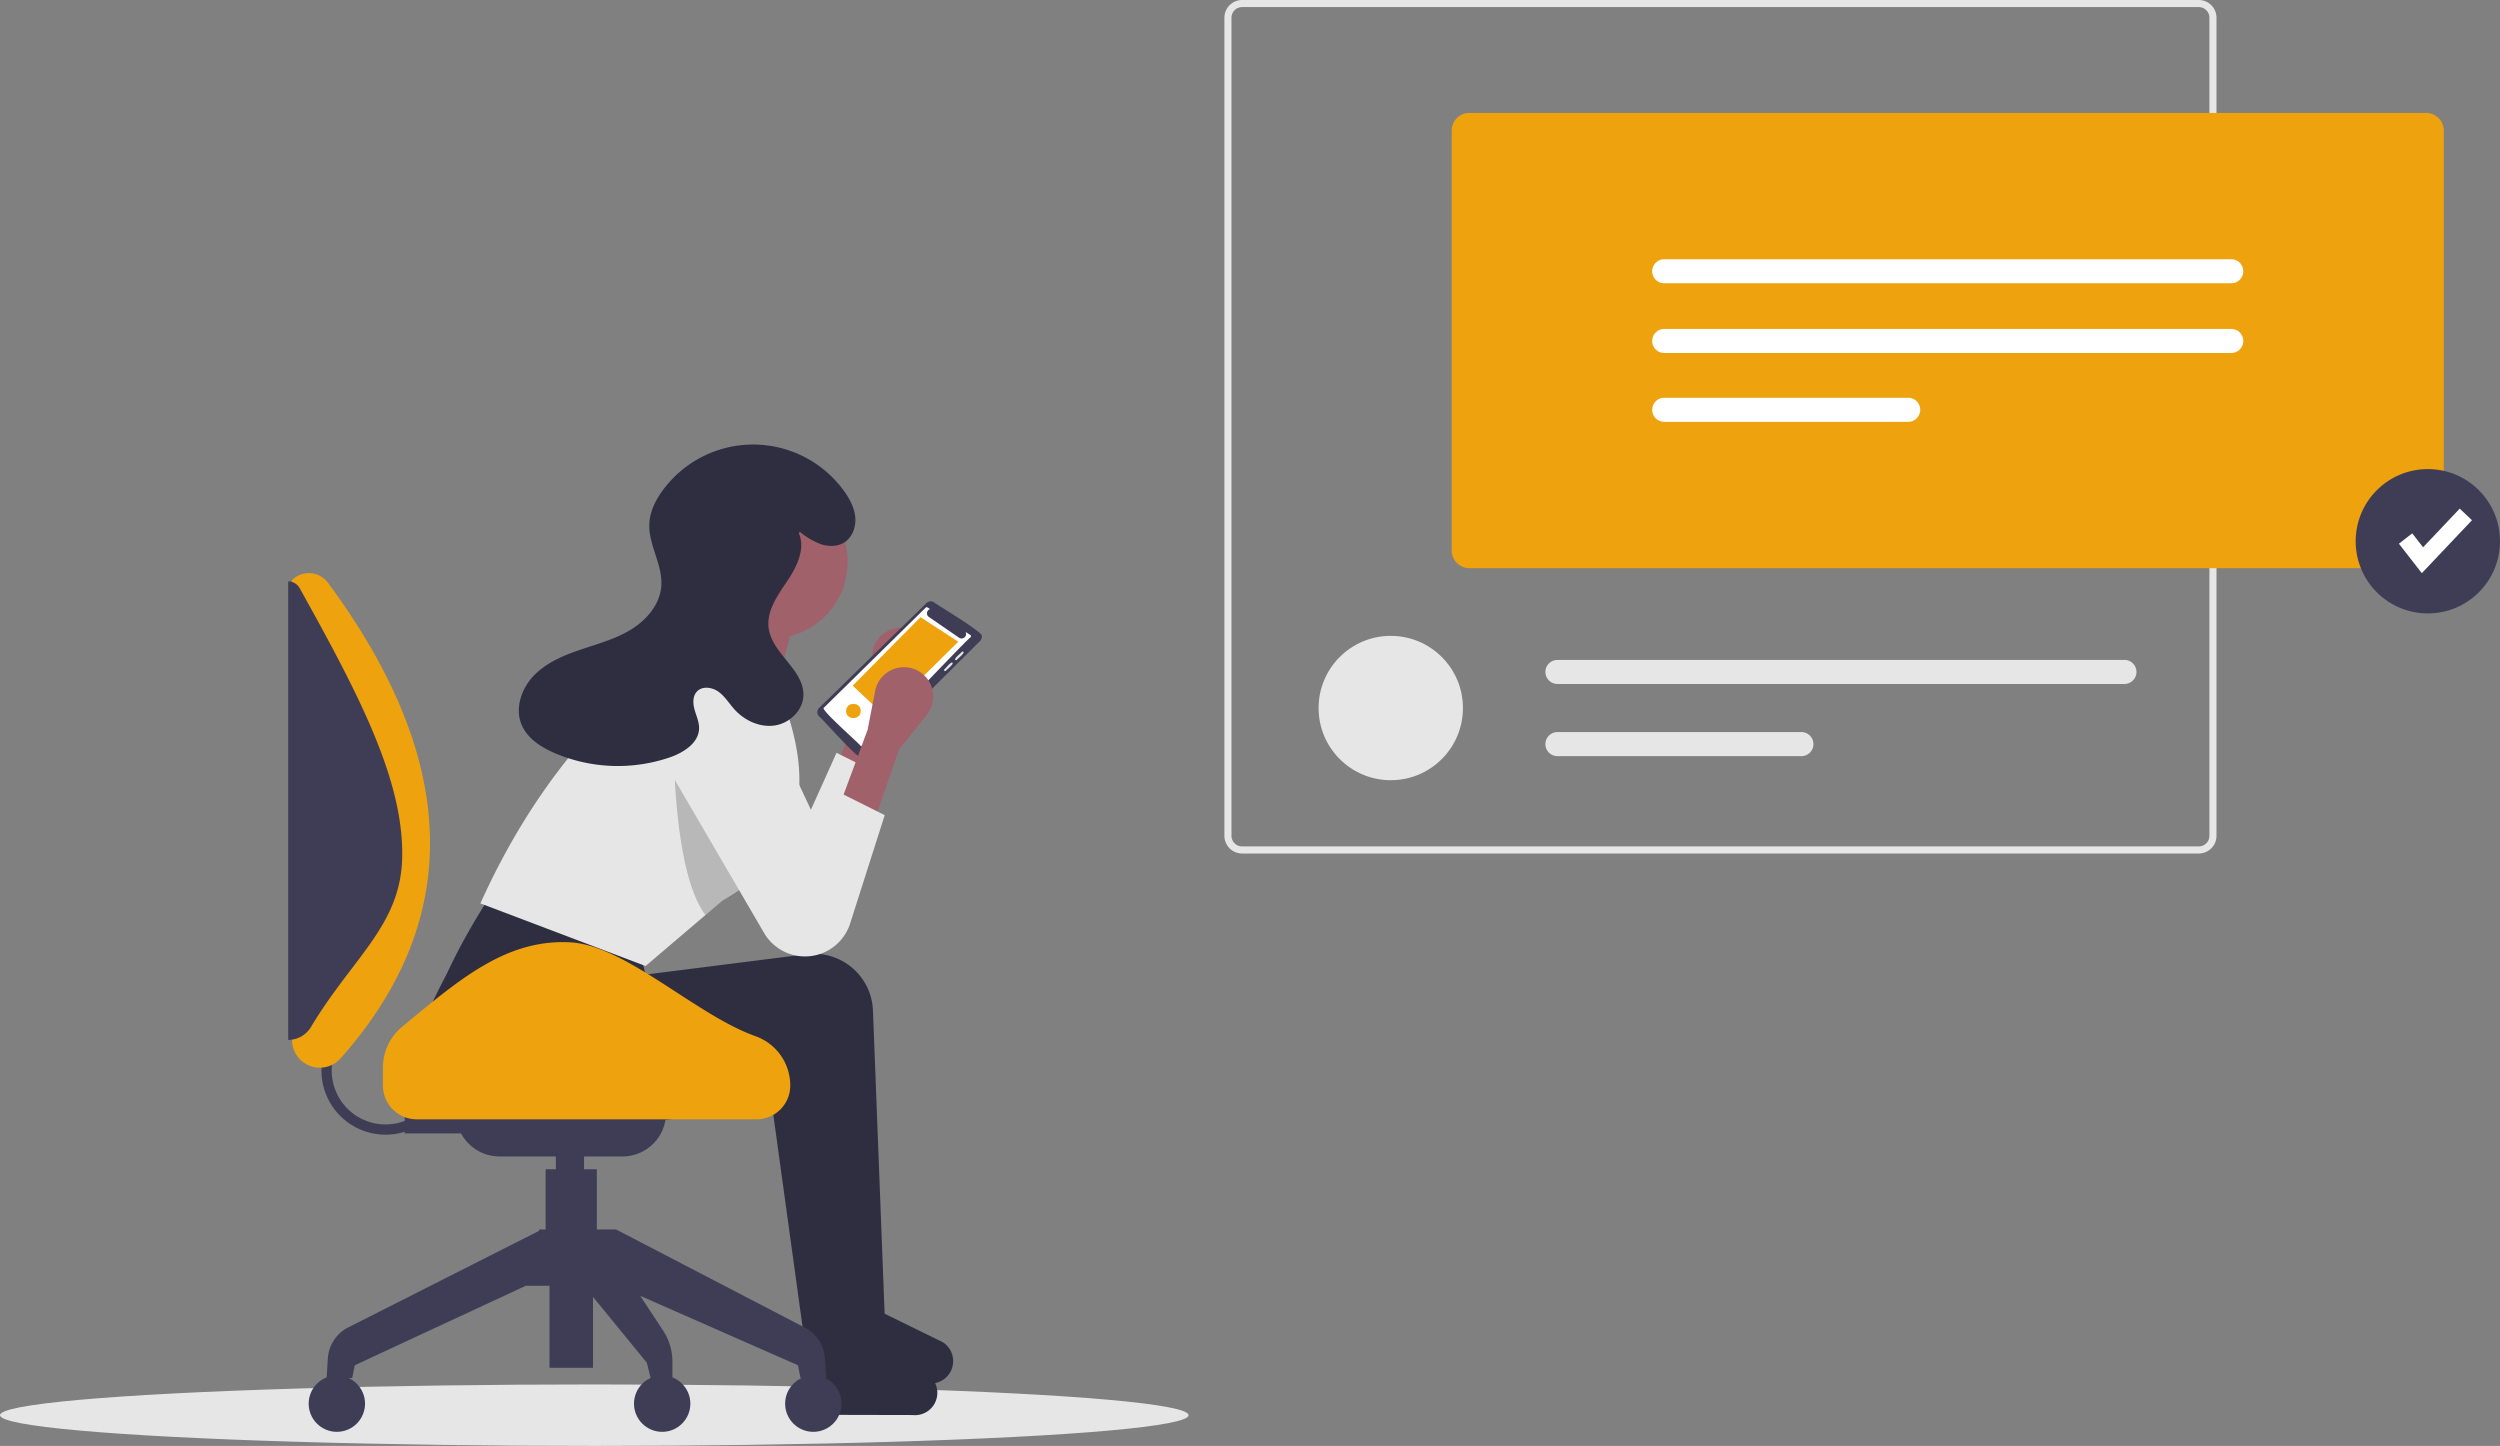 <svg data-name="Layer 1" xmlns="http://www.w3.org/2000/svg" width="975.944" height="564.457"><rect width="100%" height="100%" fill="#808080" stroke="none"/><ellipse cx="232" cy="552.457" rx="232" ry="12" fill="#e6e6e6"/><path d="M339.9 306.101l-13.339-6.669 11.115-30.011 2.93-15.135a11.444 11.444 0 0118.683-6.514 11.444 11.444 0 011.488 15.837l-10.874 13.593z" fill="#a0616a"/><path d="M344.35 302.767l-2.46 7.7-11.04 34.59a18.497 18.497 0 01-33.49 3.89l-35.79-61.34a19.287 19.287 0 01-1.46-3 18.886 18.886 0 0134.6-15.05l21.85 46.55 10-22.23z" fill="#e6e6e6"/><path d="M339.198 526.203l-24.454 2.223-13.338-96.703c-43.967 7.397-85.447 9.767-121.325.819a22.65 22.65 0 01-16.1-29.09c4.294-12.816 11.859-26.549 20.715-40.644l58.91 21.12 2.224 8.892 62.836-7.954a23.063 23.063 0 0125.942 21.994z" fill="#2f2e41"/><path d="M365.829 544.94a8.746 8.746 0 00-3.914-8.576l-25.102-12.32-18.925 2.39-4.47 16.023a8.527 8.527 0 007.46 9.867l35.315.077a8.746 8.746 0 009.636-7.46zM345.375 513.839l-24.453 2.223-13.339-96.703c-43.967 7.397-85.447 9.766-121.324.818a22.65 22.65 0 01-16.1-29.09c4.293-12.815 11.858-26.548 20.714-40.643l58.91 21.12 2.224 8.891 62.836-7.954a23.063 23.063 0 0125.942 21.994z" fill="#2f2e41"/><path d="M372.006 532.577a8.746 8.746 0 00-3.913-8.578l-25.102-12.318-18.926 2.389-4.47 16.023a8.527 8.527 0 007.46 9.867l35.315.077a8.746 8.746 0 009.636-7.46z" fill="#2f2e41"/><circle cx="300.914" cy="219.284" r="30.011" fill="#a0616a"/><path fill="#a0616a" d="M299.803 280.418l-34.458-4.446 13.338-41.127h33.346l-12.226 45.573z"/><path d="M309.18 321.887a47.076 47.076 0 01-7.5 13.42 64.01 64.01 0 01-16.3 14.22c-1.08.7-2.2 1.37-3.36 2.03l-6.62 5.64-23.39 19.92-64.47-24.45c14.22-31.6 31.96-56.58 52.29-76.7a36.673 36.673 0 0139.19-14.92l24.12 6.03c8.58 20.25 11.77 38.87 6.04 54.81z" fill="#e6e6e6"/><path d="M319.764 276.36a2.327 2.327 0 00-.048 3.275c.742.32 15.45 17.08 16.352 15.927a2.316 2.316 0 001.66-.676l44.872-44.678a2.313 2.313 0 00.672-1.884c1.21-1.135-18.097-12.575-18.687-13.198a2.308 2.308 0 00-2.889.284z" fill="#3f3d56"/><path d="M378.753 247.848l-1.826-1.164a1.75 1.75 0 01-2.504 2.284l-11.816-8.124a1.75 1.75 0 01.46-3.091c-.468-.16-1.224-1.11-1.732-.511l-39.751 39.065c-1.416.689 14.443 14.432 14.452 14.972 1.184 1.32 41.959-42.42 42.826-42.45a.634.634 0 00-.109-.981z" fill="#fff"/><path fill="#eea20e" d="M332.874 267.681l12.194 11.497 29.006-28.657-14.721-9.581-26.479 26.741z"/><path d="M372.947 257.594a.433.433 0 00.597 0c.133-.371 3.23-2.626 2.536-3.134a.433.433 0 00-.597 0c-.133.371-3.23 2.626-2.536 3.134zM369.27 261.867c.134-.372 3.23-2.626 2.537-3.134-.516-.687-2.752 2.396-3.133 2.537-.393.382.216.988.597.597z" fill="#e6e6e6"/><path d="M336.004 277.55c.054 3.696-5.751 3.696-5.697 0-.054-3.696 5.752-3.696 5.697 0z" fill="#eea20e"/><path d="M301.68 335.307a64.01 64.01 0 01-16.3 14.22c-1.08.7-2.2 1.37-3.36 2.03l-6.62 5.64c-13.14-17.27-12.4-69.74-12.4-69.74l20 2z" opacity=".2"/><path d="M340.93 321.544l-13.34-6.669 11.116-30.01 2.93-15.136a11.444 11.444 0 0118.682-6.514 11.444 11.444 0 011.489 15.837l-10.874 13.593z" fill="#a0616a"/><path d="M327.59 309.318l17.785 8.892-13.496 42.29a18.5 18.5 0 01-13.34 12.371 18.5 18.5 0 01-20.149-8.478l-35.789-61.344a18.885 18.885 0 016.09-25.67 18.885 18.885 0 0127.052 7.623l21.844 46.546z" fill="#e6e6e6"/><path d="M312.21 207.595a29.43 29.43 0 008.174 4.823c3.013 1.011 6.51 1.033 9.2-.66 3.172-1.997 4.62-6.053 4.294-9.787s-2.157-7.179-4.345-10.222a43.756 43.756 0 00-70.768-.391c-2.808 3.815-5.033 8.245-5.276 12.976-.43 8.338 5.276 16.12 4.666 24.447-.516 7.042-5.57 13.075-11.557 16.82s-12.905 5.642-19.599 7.89-13.462 5.024-18.416 10.055-7.687 12.84-4.968 19.356c2.235 5.355 7.545 8.76 12.869 11.067a62.752 62.752 0 0045.008 1.689c5.417-1.878 11.333-5.636 11.416-11.37.035-2.488-1.084-4.824-1.757-7.22s-.798-5.254.888-7.084c2.092-2.27 5.958-1.746 8.458.064s4.125 4.555 6.188 6.85c3.916 4.36 9.853 7.145 15.656 6.324s11.047-5.764 11.287-11.62c.412-10.058-12.19-16.356-13.56-26.33-.915-6.66 3.422-12.754 7.18-18.33s7.253-12.56 4.622-18.748" fill="#2f2e41"/><path d="M150.5 442.957a25.012 25.012 0 01-23.034-34.732l3.683 1.558a21.013 21.013 0 0027.14 27.682l1.485 3.715a24.881 24.881 0 01-9.274 1.777z" fill="#3f3d56"/><path d="M124.496 416.795A10.846 10.846 0 01114 405.955V226.457a9.284 9.284 0 0114.02 1.021c51.119 69.123 53.37 131.107 4.937 185.687a10.848 10.848 0 01-8.46 3.63z" fill="#eea20e"/><path d="M112.5 405.957v-179a5.118 5.118 0 014.465 2.626c23.263 41.756 40.521 74.842 40.05 104.826-.421 26.777-19.233 39.14-35.642 66.538a10.34 10.34 0 01-8.873 5.01zM189 442.457h-31v-8l25-7 6 15z" fill="#3f3d56"/><path d="M178 434.457h82a17 17 0 01-17 17h-48a17 17 0 01-17-17z" fill="#3f3d56"/><path fill="#3f3d56" d="M217 449.457h11v9h-11z"/><path fill="#3f3d56" d="M213 456.457h20v27h-20zM214.5 497.957h17v36h-17z"/><path fill="#3f3d56" d="M240.5 501.957h-35l5-22h30v22z"/><path d="M209.5 499.957l-71 33-1 5h-10l.478-7.65a14.614 14.614 0 017.987-12.128l75.535-38.222zM236.5 499.957l75 33 1 5h10l-.478-7.65a14.614 14.614 0 00-7.987-12.128L240.5 479.957z" fill="#3f3d56"/><circle cx="131.5" cy="547.957" r="11" fill="#3f3d56"/><circle cx="258.5" cy="547.957" r="11" fill="#3f3d56"/><circle cx="317.5" cy="547.957" r="11" fill="#3f3d56"/><path d="M262.5 540.957l-8-1-2-8-27-33 12-12 21.358 32.463a22.13 22.13 0 013.642 12.164z" fill="#3f3d56"/><path d="M295.343 436.957H162.658a13.157 13.157 0 01-13.158-13.158v-7.132a20.523 20.523 0 017.454-15.814c22.398-18.511 40.528-34.251 65.546-32.997 21.615 1.084 48.94 28.286 72.5 36.678a20.42 20.42 0 0113.5 19.265 13.157 13.157 0 01-13.157 13.158z" fill="#eea20e"/><path d="M858.354 333.19H484.893a6.924 6.924 0 01-6.916-6.915V6.915A6.924 6.924 0 01484.893 0h373.461a6.924 6.924 0 016.916 6.916v319.359a6.924 6.924 0 01-6.916 6.916zM484.893 2.767a4.154 4.154 0 00-4.15 4.15v319.359a4.154 4.154 0 004.15 4.15h373.461a4.154 4.154 0 004.15-4.15V6.915a4.154 4.154 0 00-4.15-4.149z" fill="#e6e6e6"/><circle cx="542.921" cy="276.4" r="28.172" fill="#e6e6e6"/><path d="M607.985 257.619a4.695 4.695 0 100 9.39h221.35a4.695 4.695 0 000-9.39zM607.985 285.79a4.695 4.695 0 100 9.391h95.247a4.695 4.695 0 000-9.39z" fill="#e6e6e6"/><path d="M947.084 221.802H573.622a6.924 6.924 0 01-6.915-6.916V50.992a6.924 6.924 0 016.915-6.916h373.462A6.924 6.924 0 01954 50.992v163.894a6.924 6.924 0 01-6.916 6.916z" fill="#eea20e"/><path d="M649.678 101.202a4.695 4.695 0 000 9.391h221.35a4.695 4.695 0 000-9.39zM649.678 128.409a4.695 4.695 0 000 9.39h221.35a4.695 4.695 0 000-9.39zM649.678 155.285a4.695 4.695 0 100 9.39h95.248a4.695 4.695 0 000-9.39z" fill="#fff"/><circle cx="947.772" cy="211.291" r="28.172" fill="#3f3d56"/><path fill="#fff" d="M945.423 223.748l-8.941-11.497 5.2-4.044 4.233 5.443 14.302-15.097 4.783 4.531-19.577 20.664z"/></svg>